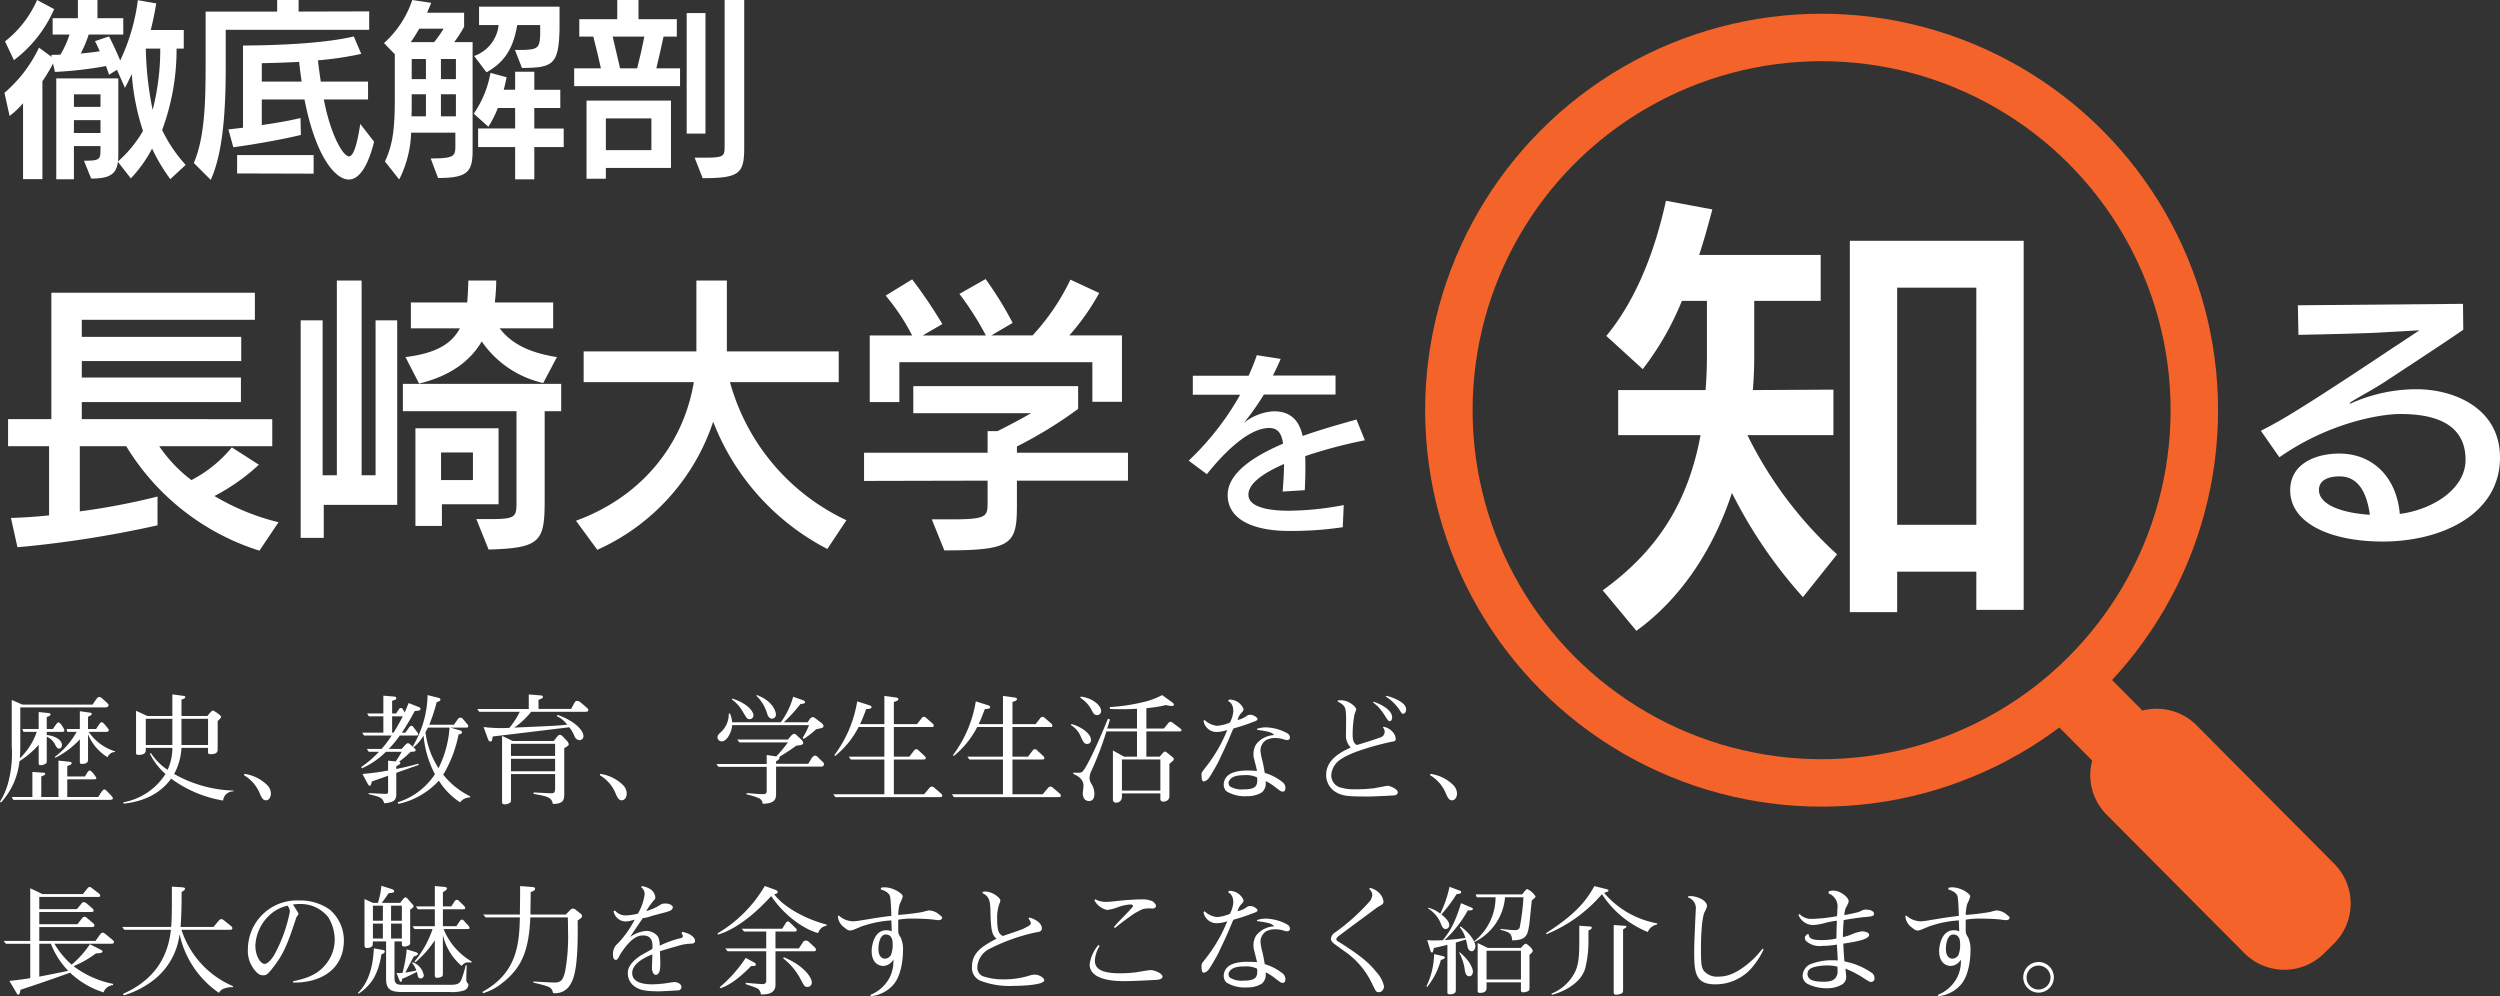 <svg xmlns="http://www.w3.org/2000/svg" width="421.551" height="167.979" viewBox="0 0 421.551 167.979"><rect x="0" y="0" width="421.551" height="167.979" fill="#333333" stroke="none"/><defs><style>.cls-1{fill:#fff;}.cls-2{fill:#f4642a;}.cls-3{fill:none;stroke:#f4642a;stroke-miterlimit:10;stroke-width:8px;}</style></defs><g id="レイヤー_2" data-name="レイヤー 2"><g id="長崎大学を知る_文字" data-name="長崎大学を知る：文字"><path class="cls-1" d="M28.717,30.206a30.722,30.722,0,0,1-3.072-5.152,22.152,22.152,0,0,1-3.583,5.024l-2.176-2.784c-.288,2.208-1.6,2.816-4.512,2.816L14.158,27.1c2.5,0,2.784-.16,2.784-1.7v-.768h-4.48v5.6H9.486V13.215H19.95V26.238a9.382,9.382,0,0,1-.064.992,20.36,20.36,0,0,0,4.223-5.152,39.527,39.527,0,0,1-1.888-9.6c-.384.832-.767,1.632-1.152,2.336l-1.343-3.04-1.344.832c-.129-.448-.32-.928-.512-1.472a62.413,62.413,0,0,1-8.608.992l-.32-1.408A27,27,0,0,1,7.15,13.7V30.206H3.887v-12.8A13.834,13.834,0,0,1,1.615,19.55l-.864-3.9A22.86,22.86,0,0,0,6.574,8.031L8.718,9.6l-.064-.352c.48,0,.992,0,1.536-.032a16.634,16.634,0,0,0,1.536-3.391H8.878V3.072h4.256V0h3.3V3.072h4.351V5.824H14.958a19.963,19.963,0,0,1-1.344,3.2c1.12-.1,2.24-.224,3.2-.384-.255-.608-.543-1.216-.8-1.7l2.368-.8c.544,1.023,1.344,2.752,1.888,4.063A33.676,33.676,0,0,0,23.245.032l3.1.544c-.256,1.536-.544,3.007-.928,4.48h5.568V8.191H29.773a38.965,38.965,0,0,1-2.432,13.727,24.117,24.117,0,0,0,3.968,5.888ZM.847,6.976A18.014,18.014,0,0,0,6.254,0l2.88,1.536a21.542,21.542,0,0,1-6.783,8.607Zm16.1,8.927h-4.48v2.112h4.48Zm0,4.351h-4.48V22.43h4.48ZM24.589,8.191a55.412,55.412,0,0,0,1.152,10.335,40.59,40.59,0,0,0,1.28-10.335Z"/><path class="cls-1" d="M38.062,5.023v6.208c0,6.944-.383,14.4-2.527,19.1l-2.848-2.847c1.792-4.288,1.984-9.791,1.984-16.639V1.952H46.734V0H50.35V1.952l11.9-.032v3.1ZM58.8,30.27c-2.24,0-5.568-3.808-7.456-13.5h-7.2v4.319c2.208-.319,4.512-.7,6.527-1.184l.064,2.848c-3.135.768-7.871,1.6-11.391,2.08l-.832-3.008,2.464-.288V7.679c5.632-.032,13.568-.32,18.687-1.535l1.248,2.943a56.393,56.393,0,0,1-7.3,1.088c.128,1.088.288,2.368.48,3.584h7.968v3.008H54.605c1.056,5.6,3.1,9.5,4.224,9.6.64,0,1.28-1.28,1.92-5.471L63.084,23.9c-1.119,4.448-2.655,6.368-4.255,6.368ZM39.982,29.246v-3.1h12.9v3.136ZM50.861,13.759c-.159-1.12-.319-2.3-.415-3.328-2.3.128-4.512.192-6.3.224v3.1Z"/><path class="cls-1" d="M72.622,26.718c3.808,0,4.16-.352,4.16-1.952v-2.4H69.327a18.765,18.765,0,0,1-2.016,7.9l-2.4-3.04c1.472-3.136,1.664-6.047,1.664-11.167V9.151L64.751,7.263A16.954,16.954,0,0,0,69.519,0l3.2.48-.7,1.664h6.24V4.512A20.609,20.609,0,0,1,76.59,7.1h3.1V25.342c0,3.616-.8,4.672-5.824,4.672ZM70.7,4.832c-.449.768-.929,1.567-1.44,2.272H73.2a17.94,17.94,0,0,0,1.6-2.272ZM71.822,15.9h-2.4v1.088c0,.927,0,1.792-.031,2.624h2.431Zm0-5.952h-2.4v3.392h2.4Zm5.056,0H74.35v3.392h2.528Zm0,5.952H74.35v3.712h2.528Zm9.983,14.335V24.8H80.622V21.663h6.239V18.207H83.95a18.338,18.338,0,0,1-1.6,3.168l-2.464-2.208a17.38,17.38,0,0,0,2.816-6.88l2.719.736q-.192,1.008-.48,2.112h1.92V12.1h3.232v3.04h4.384v3.072H90.093v3.456h4.96V24.8h-4.96v5.44ZM86.829,8.416h1.408c2.464-.065,2.784-.385,2.848-2.624V4.224H87.213C86.573,8,85.2,10.431,82.03,12.191L79.95,9.439a6.207,6.207,0,0,0,4.128-5.215h-3.3V1.12H94.349V4.992c-.16,5.791-1.024,6.463-6.336,6.463Z"/><path class="cls-1" d="M96.815,14.527V11.519h4.512c-.352-1.568-.832-3.647-1.28-5.344H97.679V3.232h6.4V0h3.584V3.232h6.463V6.175h-2.239c-.352,1.632-.832,3.776-1.216,5.344h4v3.008Zm5.344,13.791v1.824H98.9V16.958h14.239v11.36Zm7.679-8.352h-7.679V25.31h7.679Zm-2.4-8.447c.448-1.728.9-3.712,1.216-5.344h-5.343l1.247,5.344Zm8.352,11.007V2.208h3.167V22.526Zm1.343,4.064h1.728c3.1,0,3.328-.224,3.328-1.824V0h3.3V25.022c0,4.288-.9,5.024-7.007,5.024Z"/><path class="cls-1" d="M17.784,119.285H3.421v6.221c0,.381,0,1.441-.08,2.361a11.284,11.284,0,0,0,2.86-4.461H3.961l-.2-.48h2.76v-2.861l1.721.18c.12.02.28.06.28.22,0,.221-.36.341-.64.44v2.021h1.04c.72-1.06.74-1.1.96-1.1.34,0,.98,1.16.98,1.34,0,.24-.22.24-.46.24H7.882v.54c1,.06,2.56.66,2.56,1.68,0,.281-.14.6-.48.6-.3,0-.44-.241-.64-.6a2.688,2.688,0,0,0-1.44-1.4v4.041c0,.3,0,.42-.32.58a1.466,1.466,0,0,1-.7.18c-.34,0-.34-.16-.34-.42v-3.021a14.7,14.7,0,0,1-3.24,2.761A12.154,12.154,0,0,1,.16,135.329L0,135.168a11.727,11.727,0,0,0,1.44-3.42,19.264,19.264,0,0,0,.54-5.981v-7.742l1.781.78H15.623a13.368,13.368,0,0,1,.78-1.12.46.46,0,0,1,.341-.16c.159,0,.279.04.92.64.62.56.64.58.64.76C18.3,119.265,17.824,119.285,17.784,119.285Zm.66,15.584H2.24l-.26-.481H5.461v-4.221l1.781.121c.239.02.38.02.38.2,0,.16-.1.2-.661.441v3.46h2.9v-6.141l1.821.2c.159.02.4.04.4.22,0,.22-.261.32-.741.5v1.761h2.981c.48-.821.6-1,.82-1,.3,0,1.1,1.121,1.1,1.261,0,.22-.181.22-.581.22H11.342v2.98h5.221c.721-1.14.8-1.26,1.02-1.26.181,0,.221.02.841.68.54.54.6.66.6.82C19.024,134.809,18.844,134.869,18.444,134.869Zm-.3-7.182a8.219,8.219,0,0,1-3.3-3.861v4.161c0,.4,0,.82-1.08.82-.18,0-.3-.04-.3-.32v-3.82a14.608,14.608,0,0,1-4.141,3.12l-.06-.18a13.39,13.39,0,0,0,3.661-4.2H11.342l-.1-.48h2.221v-3l1.72.241c.2.02.28.1.28.219,0,.16-.06.18-.62.48v2.061H16.2c.7-1.08.759-1.14.94-1.14s.24.06.74.64c.4.5.46.54.46.7,0,.22-.2.28-.4.28H14.963a8.28,8.28,0,0,0,4.441,3.281v.12A1.324,1.324,0,0,0,18.144,127.687Z"/><path class="cls-1" d="M37.624,134.988a20.317,20.317,0,0,1-8.762-3.7c-1.08,1.52-3.381,3.74-8,4.221l-.1-.22a10.659,10.659,0,0,0,7.142-4.782,11.156,11.156,0,0,1-2.621-3.4l.16-.14a9.713,9.713,0,0,0,2.821,2.84,8.869,8.869,0,0,0,.8-3.7H24.581v.4c0,.78-.92.78-1.24.78-.4,0-.4-.18-.4-.34v-7.1l1.9.881h4.221v-3.642l1.8.241c.18.02.38.06.38.22,0,.2-.18.26-.64.42v2.761h4.361c.24-.281.74-.921.92-.921.2,0,1.4.82,1.4,1.06,0,.22-.44.6-.58.7v4.762c0,.3,0,.84-1.161.84-.46,0-.46-.14-.46-.4v-.661H30.6a10.272,10.272,0,0,1-1.24,4.4,21.57,21.57,0,0,0,10,2.8v.14A1.689,1.689,0,0,0,37.624,134.988Zm-8.562-13.782H24.581v4.42h4.481Zm6.021,0H30.6v4.42h4.481Z"/><path class="cls-1" d="M41.18,130.487a6.793,6.793,0,0,1,3.921,1.941,2.1,2.1,0,0,1,.58,1.38c0,.481-.24,1.14-.86,1.14-.3,0-.58-.139-.98-1.06a6.342,6.342,0,0,0-2.681-3.16Z"/><path class="cls-1" d="M70.6,119.825c-.1.02-.58.06-.68.08a39.5,39.5,0,0,1-2.16,3.641h.58l.58-.8c.22-.32.34-.36.46-.36.18,0,.24.1.42.34l.6.8a.7.7,0,0,1,.12.28c0,.2-.2.22-.36.22H67.421a22.122,22.122,0,0,1-1.86,2.261h2.161l.7-.761c.2-.2.3-.2.36-.2.14,0,.2.039.42.219l.72.641c.06.06.16.16.16.26a.262.262,0,0,1-.22.28c-.1.02-.52.04-.62.04a16.61,16.61,0,0,1-1.96,1.68.2.2,0,0,1,.219.2c0,.18-.08.22-.68.56v.46c2.081-.42,3.1-.72,3.741-.9v.24c-.26.08-3.621,1.261-3.741,1.321v3.58c0,1-.38,1.4-2.02,1.541-.36-.981-.64-1.061-2.64-1.541v-.18c.3.02,1.64.08,1.92.1.26,0,.74.04.9.04.46,0,.46-.14.46-.46v-2.6c-.32.12-1.8.64-2.1.74-.381.14-.441.16-.64.22-.16.64-.18.72-.361.72-.14,0-.219-.12-.279-.22l-.941-1.761a41.9,41.9,0,0,0,4.321-.58v-1.66l1.28.12a12.342,12.342,0,0,0,1-1.62H65.081a13.615,13.615,0,0,1-4.041,2.78l-.14-.2a18.259,18.259,0,0,0,3-2.58H62.18l-.32-.48h2.481a17.468,17.468,0,0,0,1.7-2.261H61.38l-.3-.48h3.561v-2.76H62.2l-.3-.481h2.741v-3l1.921.16a.279.279,0,0,1,.259.26c0,.24-.2.3-.7.44v2.14h.66l.461-.68c.139-.2.239-.24.38-.24a.436.436,0,0,1,.339.24l.281.521c.32-.741.48-1.161.66-1.6l1.7.68c.14.06.3.14.3.3C70.9,119.765,70.662,119.805,70.6,119.825Zm-4.481.961v2.76h.24c.781-1.26,1.221-2.1,1.56-2.76Zm13.143,13.682a2.078,2.078,0,0,0-1.681.821A11.868,11.868,0,0,1,74,131.628a12.974,12.974,0,0,1-6.8,3.921l-.16-.26a11.679,11.679,0,0,0,6.3-4.742,17.128,17.128,0,0,1-1.921-6.521,6.908,6.908,0,0,1-1.64,1.94l-.16-.139a17.413,17.413,0,0,0,2.481-8.622l1.9.48c.16.04.26.12.26.28,0,.18-.18.28-.64.46a27.2,27.2,0,0,1-1.24,3.781h4.16l.6-.86a.648.648,0,0,1,.5-.341c.2,0,.3.1.46.281l.66.78a.642.642,0,0,1,.2.34c0,.26-.2.28-.32.28h-2.7l1.7.5a.327.327,0,0,1,.26.32c0,.18-.16.24-.58.36a21.1,21.1,0,0,1-2.581,6.761,13.186,13.186,0,0,0,4.541,3.642Zm-7.1-11.782c-.121.24-.221.42-.42.8a14.46,14.46,0,0,0,2.2,6.041,17.962,17.962,0,0,0,1.86-6.841Z"/><path class="cls-1" d="M98.584,120.025H89.562a13.325,13.325,0,0,1-2.841,2.661c6.6-.28,7.382-.32,8.922-.5a4.692,4.692,0,0,0-1.78-1.44l.16-.2c3.06,1.08,4.361,2.7,4.361,3.581a.674.674,0,0,1-.68.68.96.96,0,0,1-.821-.64,6.532,6.532,0,0,0-.88-1.54c-2.04.26-11.082,1.34-12.922,1.56-.121.76-.141.84-.4.84-.2,0-.3-.14-.421-.46l-.72-1.98a23.428,23.428,0,0,0,4.361.14,13.633,13.633,0,0,0,1.741-2.7H80.82l-.36-.48h8.7V117.1l1.8.141c.34.02.58.04.58.28,0,.18-.12.22-.34.32-.06.04-.36.14-.4.18v1.52h5.5l.541-1c.179-.32.32-.36.48-.36a1.068,1.068,0,0,1,.56.24l.96.82c.18.14.36.28.36.48C99.2,120.025,98.9,120.025,98.584,120.025Zm-2.921,5.8c-.08.06-.44.279-.52.34v7.7c0,1.08-.18,1.681-1.92,1.7-.22-1.161-.94-1.28-3.241-1.7v-.24c.16,0,2.6.14,2.981.14.54,0,.64-.24.64-.96v-2.281H86.161v4.342c0,.159,0,.38-.16.48a1.451,1.451,0,0,1-.86.279c-.48,0-.48-.159-.48-.48V124.086l1.8.86h6.9l.6-.74a.636.636,0,0,1,.44-.3.811.811,0,0,1,.48.26l.72.76a1.216,1.216,0,0,1,.3.54C95.9,125.646,95.823,125.727,95.663,125.827Zm-2.06-.4H86.161v2.041H93.6Zm0,2.521H86.161v2.1H93.6Z"/><path class="cls-1" d="M101.18,130.487a6.793,6.793,0,0,1,3.921,1.941,2.1,2.1,0,0,1,.58,1.38c0,.481-.24,1.14-.86,1.14-.3,0-.58-.139-.98-1.06a6.342,6.342,0,0,0-2.681-3.16Z"/><path class="cls-1" d="M138.424,129.267h-7.562v4.541c0,.82-.1,1.7-2.26,1.721a1.084,1.084,0,0,0-.641-.941,11.953,11.953,0,0,0-2.08-.64l.02-.22c1.46.12,2.261.18,2.521.18.86,0,.86-.1.86-.82v-3.781H121.14l-.34-.48h8.482v-1.52l1.62.24a27.437,27.437,0,0,0,1.961-2.36h-8.182l-.38-.481h8.562l.42-.52c.06-.06.36-.44.62-.44a.446.446,0,0,1,.34.14l.88.82a1,1,0,0,1,.32.541c0,.4-.54.42-1.16.48-1.26.919-2.381,1.6-2.9,1.92a.183.183,0,0,1,.06.14c0,.24-.359.46-.58.58v.42H136.3l.541-.92c.1-.16.38-.46.6-.46a.534.534,0,0,1,.32.12l.94.92a.57.57,0,0,1,.24.38C138.944,129.107,138.784,129.267,138.424,129.267Zm-.8-6.3a16.843,16.843,0,0,1-2.1,1.64l-.18-.2a11.657,11.657,0,0,0,1.08-2.14H123.46c-.059,1.08-.839,2.74-1.76,2.74a.707.707,0,0,1-.72-.66c0-.34.08-.42.84-1.16a4.093,4.093,0,0,0,1.06-2.861h.221a4.978,4.978,0,0,1,.359,1.461h8.2a12.73,12.73,0,0,0,2.08-4.3l1.54.54c.44.16.46.26.46.36,0,.24-.26.28-.76.32a28.953,28.953,0,0,1-2.8,3.081h4l.359-.52a.86.86,0,0,1,.52-.361.824.824,0,0,1,.381.18l1.02.781c.16.12.4.32.4.58S138.6,122.766,137.624,122.966Zm-11.2-1.7c-.42,0-.46-.06-1.22-1.341a6.7,6.7,0,0,0-1.8-2l.059-.14c2.7.88,3.582,2.2,3.582,2.861A.624.624,0,0,1,126.421,121.266Zm3.8-.08c-.62,0-.82-.661-.94-1.081a6.734,6.734,0,0,0-1.761-2.8l.121-.1c3,1.14,3.2,3.12,3.2,3.3A.709.709,0,0,1,130.222,121.186Z"/><path class="cls-1" d="M158.384,134.408H140.86l-.36-.48h8.622v-5.861H143.46l-.339-.48h6v-5h-4.341a15.328,15.328,0,0,1-3.941,4.881l-.16-.12a20.588,20.588,0,0,0,3.861-9.082l2.021.64c.1.04.4.12.4.32,0,.28-.4.32-.9.34-.38,1.02-.66,1.741-1.04,2.541h4.1v-4.761l1.9.26c.24.04.46.08.46.26,0,.26-.28.34-.76.5v3.741h3.9l.76-.981a.553.553,0,0,1,.42-.26.571.571,0,0,1,.361.18l1.08.941a.607.607,0,0,1,.22.38c0,.22-.18.22-.381.22h-6.361v5h2.621l.72-.941c.16-.219.26-.319.46-.319a.507.507,0,0,1,.36.2l1,.92c.2.2.221.3.221.38,0,.22-.161.24-.561.24h-4.821v5.861h5.1l.861-1.02a.654.654,0,0,1,.46-.28.683.683,0,0,1,.4.2l1.161,1a.505.505,0,0,1,.18.32C158.884,134.408,158.724,134.408,158.384,134.408Z"/><path class="cls-1" d="M178.384,134.408H160.86l-.36-.48h8.622v-5.861H163.46l-.339-.48h6v-5h-4.341a15.328,15.328,0,0,1-3.941,4.881l-.16-.12a20.588,20.588,0,0,0,3.861-9.082l2.021.64c.1.04.4.12.4.32,0,.28-.4.32-.9.34-.38,1.02-.66,1.741-1.04,2.541h4.1v-4.761l1.9.26c.24.04.46.08.46.26,0,.26-.28.34-.76.5v3.741h3.9l.76-.981a.553.553,0,0,1,.42-.26.571.571,0,0,1,.361.18l1.08.941a.607.607,0,0,1,.22.38c0,.22-.18.22-.381.22h-6.361v5h2.621l.72-.941c.16-.219.26-.319.46-.319a.507.507,0,0,1,.36.2l1,.92c.2.2.221.3.221.38,0,.22-.161.24-.561.24h-4.821v5.861h5.1l.861-1.02a.654.654,0,0,1,.46-.28.683.683,0,0,1,.4.2l1.161,1a.505.505,0,0,1,.18.32C178.884,134.408,178.724,134.408,178.384,134.408Z"/><path class="cls-1" d="M183.3,125.446c-.5,0-.7-.44-1.061-1.24a4.02,4.02,0,0,0-1.66-1.94l.06-.18c1.58.4,3.321,1.58,3.321,2.68A.624.624,0,0,1,183.3,125.446Zm15.463-2.12H193.3v4.261h2.24l.581-.66c.04-.04.179-.2.3-.2.16,0,.4.22.46.26l.861.7a.505.505,0,0,1,.18.32c0,.18-.06.22-.74.8v5.221c0,.44,0,.66-.34.94a1.217,1.217,0,0,1-.68.2.444.444,0,0,1-.5-.52v-.86h-6.481v.56a.957.957,0,0,1-.98,1,.5.5,0,0,1-.54-.58v-8.222l1.88,1.04h2.181v-4.261h-5.161A52.37,52.37,0,0,1,184,130.047a2.8,2.8,0,0,0-.28,1.12,2.087,2.087,0,0,0,.22.861,3.29,3.29,0,0,1,.6,1.76c0,.92-.34,1.28-.92,1.28-.48,0-1.04-.319-1.04-1.28,0-.2.12-1.1.12-1.28,0-1.26-1.2-1.78-1.721-2.021v-.2c1.22.04,1.34.04,1.621-.261.879-.98,3.12-6.081,4.22-8.841l.341.14c-.06.239-.4,1.3-.461,1.52h5.022v-3.341c-.9.06-1.621.08-2.481.08-.94,0-1.56-.02-2.06-.04l-.06-.32a31.442,31.442,0,0,0,5.761-.86,12.8,12.8,0,0,0,3.08-1.16l1.6,1.16c.281.2.381.3.381.46,0,.18-.2.22-.34.22a4.967,4.967,0,0,1-1-.16,19.451,19.451,0,0,1-3.3.52v3.441h2.96l.7-.88c.1-.1.221-.26.4-.26a.733.733,0,0,1,.42.2l1.2.9c.04.02.24.18.24.34C199.224,123.326,199,123.326,198.764,123.326Zm-13.783-2.741c-.36,0-.56-.18-.86-.76a5.3,5.3,0,0,0-1.96-2.16l.059-.2c2,.2,3.461,1.5,3.461,2.46A.684.684,0,0,1,184.981,120.585Zm10.682,7.482h-6.481v5.241h6.481Z"/><path class="cls-1" d="M211.482,121.666a32.2,32.2,0,0,1-3.481,1.16c-.239.42-.279.62-.98,2.24-.68,1.541-.8,1.721-1.62,3.481-.06.14-1.18,2.141-1.56,2.641a1.362,1.362,0,0,1-.861.58c-.379,0-.379-.7-.379-1.181,0-.319.04-.359.66-1.16a25.173,25.173,0,0,0,3.68-6.341,5.616,5.616,0,0,1-1.78.34,2.23,2.23,0,0,1-2.221-1.881l.181-.139a3.574,3.574,0,0,0,2.1.98,6.963,6.963,0,0,0,2.16-.54,4.84,4.84,0,0,0,.58-1.881c0-1.22-.52-1.56-.879-1.76l.16-.24a2.577,2.577,0,0,1,2.44,1.56.726.726,0,0,1-.24.56,2.7,2.7,0,0,0-.76,1.321,4.046,4.046,0,0,0,1.44-.62,1.032,1.032,0,0,1,.72-.261c.52,0,1.2.46,1.2.721C212.042,121.386,212,121.466,211.482,121.666Zm5.521,3.12a1.68,1.68,0,0,1-.38-.06,4.727,4.727,0,0,0-1.52-.28,3.333,3.333,0,0,0-1.64.36,2.135,2.135,0,0,0-.921,1.8,10.371,10.371,0,0,0,.341,1.74c.1.44.239,1.1.38,1.981a8.635,8.635,0,0,1,2.9,1.48,1.238,1.238,0,0,1,.58,1.08c0,.38-.16.6-.46.6-.24,0-.46-.16-1.1-.64a9.711,9.711,0,0,0-1.58-1.06,1.176,1.176,0,0,1-.2-.04,2.011,2.011,0,0,1-.62,1.86,4.488,4.488,0,0,1-2.48.641,5.977,5.977,0,0,1-3.5-.821,1.586,1.586,0,0,1-.46-1.14,2.075,2.075,0,0,1,.64-1.46c.42-.42,1.4-.9,3.341-.9.7,0,1.2.04,1.64.06-.02-.1-.38-1.58-.52-2.12a2.232,2.232,0,0,1-.08-.66,3.153,3.153,0,0,1,.44-1.7,4.118,4.118,0,0,1,3.061-1.56c-.4-.42-.68-.58-2.9-.88v-.18a4.777,4.777,0,0,1,1.461-.24,7.946,7.946,0,0,1,3.681,1.02.846.846,0,0,1,.4.7C217.5,124.606,217.384,124.786,217,124.786Zm-5.041,6.3a4.209,4.209,0,0,0-2.08-.379c-1.6,0-2.22.34-2.561.86a.653.653,0,0,0-.159.46.825.825,0,0,0,.219.56,3.631,3.631,0,0,0,2.241.52c1.94,0,2.38-.46,2.38-1.58A1.805,1.805,0,0,0,211.962,131.087Z"/><path class="cls-1" d="M235.283,134.088c-.3.08-4.18.22-4.361.22-3.7,0-4.5-.079-5.641-.72a3.313,3.313,0,0,1-1.661-2.941c0-2.56,2.5-3.86,4.142-4.6a2.894,2.894,0,0,1-.8-2.3c0-.38.02-2.1.02-2.44-.02-1.941-.04-2.3-1.46-3.041l.1-.16a3.121,3.121,0,0,1,2.061.44c.5.3,1,.78,1,1.08a7.328,7.328,0,0,1-.3.86,19.232,19.232,0,0,0-.3,3.3c0,1.16.2,1.5.681,1.84.559-.14,3.64-1.12,3.94-1.26a1.016,1.016,0,0,0,.78-1,.985.985,0,0,0-.3-.7l.12-.12a2.767,2.767,0,0,1,1.7,1.08,1.914,1.914,0,0,1,.34.96c0,.42-.281.42-.74.5-.22.04-7.142,1.521-9.022,3.341a3.322,3.322,0,0,0-1.1,2.3,2.141,2.141,0,0,0,1.3,1.98,7.576,7.576,0,0,0,2.681.38,24.216,24.216,0,0,0,3.42-.2c.14-.04,2.1-.4,2.121-.4.26,0,1.7.52,1.7,1.12C235.7,133.868,235.423,134.048,235.283,134.088Zm-.961-12.483c-.179,0-.26-.08-.679-.72a9.416,9.416,0,0,0-1.361-1.82c-.6-.5-.66-.54-.78-.66l.12-.08c1.381.46,3.121,1.44,3.121,2.62C234.743,121.045,234.723,121.605,234.322,121.605Zm2.282-1.26c-.221,0-.241-.06-.441-.36a7.743,7.743,0,0,0-2.5-2.54l.079-.12c.881.18,3.362,1.06,3.362,2.26C237.1,119.665,237.083,120.345,236.6,120.345Z"/><path class="cls-1" d="M241.18,130.487a6.8,6.8,0,0,1,3.921,1.941,2.1,2.1,0,0,1,.58,1.38c0,.481-.241,1.14-.861,1.14-.3,0-.58-.139-.979-1.06a6.346,6.346,0,0,0-2.681-3.16Z"/><path class="cls-1" d="M18.744,159.137H9.182a14.107,14.107,0,0,0,2.9,3.521,16.293,16.293,0,0,0,3.08-3.441l1.7.86c.42.22.42.24.42.36,0,.3-.761.32-1.1.32a17.172,17.172,0,0,1-3.781,2.16,16.2,16.2,0,0,0,6.661,2.981v.22a1.8,1.8,0,0,0-1.6,1.22,14.59,14.59,0,0,1-5.642-3.32c-3.96,1.4-4.74,1.68-8.362,2.88-.139.661-.179.821-.379.821-.141,0-.161-.04-.34-.361L1.58,165.4c.78-.08,1.88-.2,3.521-.46v-5.8H1l-.38-.48H5.1v-8.882l2.041.98h6.841l.76-.96s.2-.24.36-.24a.676.676,0,0,1,.38.18l1.261.98a.41.41,0,0,1,.159.3c0,.18-.139.22-.32.22H6.622v2.06h6.341l.78-.94a.49.49,0,0,1,.4-.24,1,1,0,0,1,.44.2l1,.86a.5.5,0,0,1,.2.361c0,.219-.22.239-.48.239H6.622v2.061h6.44l.781-1.02a.569.569,0,0,1,.42-.24.6.6,0,0,1,.34.16l1.16.98a.432.432,0,0,1,.16.32c0,.18-.12.28-.42.28H6.622v2.341H16.1l.819-1.14a.535.535,0,0,1,.421-.261.568.568,0,0,1,.34.161l1.3,1.06a.529.529,0,0,1,.24.38C19.224,159.117,18.884,159.137,18.744,159.137Zm-10.162,0H6.622v5.541c.92-.16,3.72-.74,4.88-.98A13.673,13.673,0,0,1,8.582,159.137Z"/><path class="cls-1" d="M37.884,166.658a1.517,1.517,0,0,0-.961.76,16.087,16.087,0,0,1-6.641-9.9,11.576,11.576,0,0,1-4.081,7.5,15.327,15.327,0,0,1-5.321,2.82l-.14-.259c6.721-2.941,7.762-8.1,8.082-10.8H20.96l-.36-.48h8.262c.12-1.32.12-3.36.12-5.041V149.5l1.78.12c.18.02.44.06.44.24,0,.2-.3.38-.58.54v.86c0,2.941-.16,4.861-.18,5.041H36l.92-1.1a.55.55,0,0,1,.421-.22c.08,0,.18.02.46.24l1.22.98a.448.448,0,0,1,.16.3c0,.22-.18.28-.34.28H30.6a15.5,15.5,0,0,0,8.682,9.5v.18A3.959,3.959,0,0,0,37.884,166.658Z"/><path class="cls-1" d="M49.422,165.678v-.22c2.48-.52,4.361-1.2,5.821-3.261a6.6,6.6,0,0,0,1.2-3.76,7.382,7.382,0,0,0-1.08-3.761,5.938,5.938,0,0,0-4.881-2.24,7.967,7.967,0,0,0-1.08.079c.28.441.74,1.181.82,1.32a.477.477,0,0,1,.1.261c0,.12-.04.14-.28.48a.776.776,0,0,0-.12.28c-1.46,4.361-2.06,6.121-4.361,8.882-.52.64-.8.72-1.18.72a1.486,1.486,0,0,1-.98-.38,5.1,5.1,0,0,1-1.6-4.041,8.263,8.263,0,0,1,8.622-8.2,8.6,8.6,0,0,1,5.121,1.5,6.807,6.807,0,0,1,2.441,5.222C57.984,163.638,53.8,165.778,49.422,165.678Zm-.92-12.963a6.515,6.515,0,0,0-3.241,1.781,7.459,7.459,0,0,0-2.2,4.941c0,1.86.94,3.1,1.54,3.1.58,0,1.26-.9,1.6-1.441a25.147,25.147,0,0,0,2.681-7.4A1.91,1.91,0,0,0,48.5,152.715Z"/><path class="cls-1" d="M64.181,160.117c.62.1.7.14.7.34,0,.22-.3.36-.58.5a11.591,11.591,0,0,1-1.24,3.921,8.264,8.264,0,0,1-2.6,2.681l-.1-.141c1.96-1.92,2.54-4.74,2.681-7.5Zm14.063,6.9a6.661,6.661,0,0,1-2.381.259H67.842c-1.941,0-2.741-.42-2.741-2.26v-6.281H62.88c0,.139-.04.46-.04.6,0,.28-.48.52-.92.52-.46,0-.46-.24-.46-.54V151.6l1.42.64h.841a11.978,11.978,0,0,0,.58-2.881l1.34.421c.5.16.82.24.82.48,0,.3-.4.32-.92.34-.46.68-.7,1.02-1.16,1.64h3.1l.46-.6c.121-.14.281-.32.421-.32a.412.412,0,0,1,.34.2l.76.86c.24.28.28.32.28.44,0,.241-.54.52-.58.54v5.422c0,.4,0,.52-.3.66a1.6,1.6,0,0,1-.66.16c-.4,0-.44-.18-.44-.46v-.4H66.521v6.141c0,1.18.6,1.18,1.641,1.18h7.561c1.3,0,1.781-.12,2.1-.94a17.422,17.422,0,0,0,.7-2.361l.18.02c-.02.361-.08,1.941-.08,2.261,0,.36,0,.46.18.68.16.18.18.2.18.34A1.129,1.129,0,0,1,78.244,167.019Zm-13.683-14.3H62.88v2.541h1.681Zm0,3.021H62.88v2.52h1.681Zm3.2-3.021H65.941v2.541h1.821Zm0,3.021H65.941v2.52h1.821Zm3.14,9.242c-.38,0-.44-.34-.5-.68a3.824,3.824,0,0,0-.12-.42c-.8.42-1.28.66-2.52,1.2.04.24.06.46-.16.46-.141,0-.181-.06-.34-.46l-.4-1.02a8.312,8.312,0,0,0,1,0,22.306,22.306,0,0,0,.72-3.981l1.3.4c.16.04.6.16.6.38,0,.2-.5.36-.72.44-.48.9-1,1.921-1.42,2.7.62-.1,1.26-.2,1.86-.36a3.591,3.591,0,0,0-.72-1.261l.12-.12a2.884,2.884,0,0,1,1.86,2.2A.515.515,0,0,1,70.9,164.978Zm8.6-2.681c-.98-.06-1.08-.02-1.68.56a9.688,9.688,0,0,1-3.141-5.2v6.382c0,.28,0,.44-.1.56-.14.2-.72.28-.88.28-.38,0-.38-.26-.38-.44v-5.9a16.928,16.928,0,0,1-3.281,3.72l-.14-.14a16.939,16.939,0,0,0,3.041-5.461H69.882l-.32-.48h3.761v-2.861H70.442l-.3-.48h3.181V149.4l1.48.14c.28.02.56.06.56.28s-.42.48-.68.62v2.4H76.1l.54-.84a.558.558,0,0,1,.4-.28.518.518,0,0,1,.341.18l.82.8a.775.775,0,0,1,.24.4c0,.22-.04.22-.82.22H74.683v2.861h2.26l.64-.94a.445.445,0,0,1,.3-.18c.1,0,.18.04.34.2l.74.8a.893.893,0,0,1,.22.42c0,.18-.1.18-1.04.18H74.8a11.154,11.154,0,0,0,4.721,5.461Z"/><path class="cls-1" d="M97.884,154.876c-.08.06-.42.3-.48.34.12,7.962-.6,9.8-1.3,10.9a2.925,2.925,0,0,1-2.841,1.34c-.26-1.02-.42-1.06-3.341-1.78v-.18c.62.04,3.181.18,3.561.18,1.16,0,1.5-.48,1.84-2.04a32.48,32.48,0,0,0,.46-6.582c0-1.46-.02-1.84-.04-2.36H89.422c-.24,5.561-1.421,8.5-4.761,11.082a9.231,9.231,0,0,1-3.221,1.7l-.1-.221c5.722-3.14,6.222-7.8,6.322-12.562H81.88l-.4-.48h6.182c.02-1.561.04-3.121.04-4.681v-.12l1.88.14c.52.04.64.1.64.32,0,.2-.18.38-.74.54,0,1.24-.04,2.88-.04,3.8H95.4l.66-.68c.22-.241.34-.321.581-.321.08,0,.2,0,.52.261l.7.56a.6.6,0,0,1,.28.46C98.144,154.656,98,154.776,97.884,154.876Z"/><path class="cls-1" d="M116.644,159.117a8.362,8.362,0,0,0-2.521.44c-.92.26-2.061.58-2.841.84,0,.3.06,1.68.06,1.96,0,.741,0,2.021-.8,2.021-.2,0-.36-.22-.42-.34a2.061,2.061,0,0,1-.18-1.1c0-.32.06-1.721.06-2.021-.92.38-3.4,1.44-3.4,3.161,0,1.86,2.58,1.9,3.46,1.9a20.353,20.353,0,0,0,3.1-.32c.06,0,.36-.06.6-.06.34,0,1.14.24,1.14.84a.58.58,0,0,1-.4.541c-.22.04-2.961.18-3.4.18-2.641,0-3.361-.361-3.9-.7a2.706,2.706,0,0,1-1.341-2.32c0-.58.1-1.58,2.021-2.921.32-.22,1.82-1.02,2.12-1.22.08-.94.02-2.261-1.54-2.261-.72,0-1.84.181-3.6,2.761a6.136,6.136,0,0,0-.5.84c-.24.48-.38.52-.52.52-.46,0-.48-.66-.48-.94a2.271,2.271,0,0,1,.86-1.88,17.337,17.337,0,0,0,2.8-3.961c-.14.04-.78.2-.92.24a7.393,7.393,0,0,1-.74.06,2.111,2.111,0,0,1-1.9-1.74l.241-.1a2.3,2.3,0,0,0,1.84.82,9.434,9.434,0,0,0,2.021-.3,8.459,8.459,0,0,0,1.14-3.341,1.448,1.448,0,0,0-.6-1.12l.1-.18a3.568,3.568,0,0,1,1.58.6,1.874,1.874,0,0,1,.72,1.3.626.626,0,0,1-.24.48,13.5,13.5,0,0,0-1.3,1.841,9.713,9.713,0,0,0,2.22-.961,1.473,1.473,0,0,1,1.081-.32c.58,0,1.18.3,1.18.6,0,.52-.48.66-1.32.9-.38.1-2.061.541-2.381.641a5.315,5.315,0,0,1-1.36.32c-.6.9-1.581,2.3-2.141,3.2a5.207,5.207,0,0,1,2.681-1.041,2.436,2.436,0,0,1,2.04.981,3.218,3.218,0,0,1,.26,1.52,16.391,16.391,0,0,1,3.461-1.261c.24-.059.46-.139.46-.38,0-.1-.02-.14-.22-.48l.1-.22c.98.14,2.181.781,2.181,1.521C117.2,159.077,116.7,159.117,116.644,159.117Z"/><path class="cls-1" d="M137.964,157.336c-2.2-.56-5.641-2.82-7.922-6.241-1.98,2.18-5.4,5.441-8.982,6.5l-.08-.2a22.444,22.444,0,0,0,7.982-8l1.8.66c.06.02.38.16.38.34,0,.34-.5.38-.6.38,1.26,1.82,4.781,4.081,8.842,5.121v.2A1.7,1.7,0,0,0,137.964,157.336ZM126.641,162.9c-1.26,1.321-3.3,3.161-5.181,3.741l-.1-.18a22.943,22.943,0,0,0,4.381-4.941l1.441.78c.219.12.259.221.259.341C127.441,162.877,127.361,162.877,126.641,162.9Zm10.643-2.5h-6.522v5.661c0,1.641-1.7,1.621-2.46,1.621a1.484,1.484,0,0,0-.381-.861c-.2-.2-.4-.26-2.18-.88v-.22c.44.04,2.521.22,2.781.22.28,0,.68-.02.68-.62V160.4h-6.521l-.381-.48h6.9v-2.841h-3.741l-.38-.48H131.9l.64-1.02a.385.385,0,0,1,.321-.2.544.544,0,0,1,.32.16l1.04,1.02a.349.349,0,0,1,.12.24c0,.28-.18.28-.32.28h-3.261v2.841H134.7l.76-1.14a.579.579,0,0,1,.44-.18.741.741,0,0,1,.4.14l1.141,1.06a.491.491,0,0,1,.139.34C137.583,160.3,137.5,160.4,137.284,160.4Zm-1.08,6.021c-.521,0-.6-.14-1.221-1.34a10.908,10.908,0,0,0-2.941-3.5l.141-.16c3.18,1.3,4.7,3.3,4.7,4.241A.708.708,0,0,1,136.2,166.418Z"/><path class="cls-1" d="M158.224,155.156c-.16,0-.88-.1-1.02-.12-1.1-.1-2.3-.14-3.1-.14a13.62,13.62,0,0,0-2.641.18c0,.28-.02,2.08.02,2.22a2.766,2.766,0,0,0,.38.761,4.819,4.819,0,0,1,.4,2.24c0,1.78-.4,4.241-1.521,5.621a5.8,5.8,0,0,1-3.941,2.061v-.24a6.315,6.315,0,0,0,3.221-2.921,6.1,6.1,0,0,0,.62-3.021,2.052,2.052,0,0,1-1.68,1.08c-1,0-1.981-.72-1.981-2.5,0-.62.261-3.521,2.5-3.521a2.364,2.364,0,0,1,.88.18c0-.3-.06-1.58-.06-1.84a18.676,18.676,0,0,0-5.081,1.04c-1.36.58-1.54.66-1.86.66-.361,0-.541-.14-.981-.5a2.513,2.513,0,0,1-1.1-1.96l.18-.04a3.787,3.787,0,0,0,2.361.96,11.24,11.24,0,0,0,1.12-.12c3.181-.52,3.521-.58,5.361-.8,0-.26-.08-2.581-.2-3.2-.14-.7-.9-1.04-1.6-1.28l.08-.28a5.922,5.922,0,0,1,.62-.06,4.543,4.543,0,0,1,2.82,1.16.572.572,0,0,1,.2.44,8.7,8.7,0,0,1-.52,1.241,7.972,7.972,0,0,0-.241,1.82,40.489,40.489,0,0,0,4.121-.5,10.078,10.078,0,0,1,1.041-.259,2.794,2.794,0,0,1,1.82.76c.16.12.42.28.42.48C158.864,154.816,158.824,155.156,158.224,155.156Zm-8.882,2.421c-.86,0-1.22,1.3-1.22,2.46,0,1.3.68,1.62,1.1,1.62a1.241,1.241,0,0,0,1.02-.64,4.734,4.734,0,0,0,.28-1.84C150.522,158.256,150.222,157.577,149.342,157.577Z"/><path class="cls-1" d="M170.962,166.238a13.785,13.785,0,0,1-5.521-.82,2.348,2.348,0,0,1-1.54-2.46c0-2.441,1.94-3.5,4.141-4.682-.7-.58-.94-1.18-1.021-4.12-.04-2.041-.06-2.921-1.34-3.561v-.18a1.267,1.267,0,0,1,.42-.08c1.3,0,2.581,1.08,2.581,1.5a1.476,1.476,0,0,1-.14.48,6.791,6.791,0,0,0-.4,2.6c0,2.28.36,2.541.94,2.92,2.3-.78,3.281-1.12,3.5-1.24.98-.5,1.24-.64,1.24-.98a2.734,2.734,0,0,0-.4-.76l.16-.14c1.06.28,2.1.98,2.1,1.82,0,.56-.54.62-1,.68A31.817,31.817,0,0,0,166.841,160a3.685,3.685,0,0,0-2.04,3.041,1.583,1.583,0,0,0,.9,1.56,10.512,10.512,0,0,0,3.461.54,14.572,14.572,0,0,0,4.561-.68,3.174,3.174,0,0,1,.74-.12c.84,0,1.62.6,1.62.94C176.083,166.138,171.842,166.238,170.962,166.238Z"/><path class="cls-1" d="M195.1,165.218c-.38.02-3.6.22-5.681.22-2.581,0-5.681-.54-5.681-2.82a6.291,6.291,0,0,1,1.48-3.281l.2.18a5.053,5.053,0,0,0-.8,2.461c0,1.4,1.14,2.14,4.261,2.14a23.231,23.231,0,0,0,2.64-.16c.4-.06,2.141-.38,2.5-.38.66,0,2,.56,2,1.1C196.023,165.118,195.343,165.178,195.1,165.218Zm-.76-12.023a5.489,5.489,0,0,0-1.58.08,10.053,10.053,0,0,0-2.281,1.321c-.96.66-1.82,1.36-2.481,1.88l-.179-.14a16.141,16.141,0,0,1,1.32-1.44c1.3-1.34,1.42-1.521,1.8-1.9a.545.545,0,0,0,.1-.241c0-.2-.24-.24-.44-.24a7.411,7.411,0,0,0-2.36.561,7.814,7.814,0,0,1-1.541.36,3.132,3.132,0,0,1-2.16-1.641l.14-.16a3.762,3.762,0,0,0,1.82.44c.5,0,.94-.06,1.941-.16,1.86-.2,3.36-.26,3.961-.26a4.262,4.262,0,0,1,1.94.32c.18.12.58.481.58.76S194.663,153.2,194.343,153.2Z"/><path class="cls-1" d="M211.482,153.916a32.2,32.2,0,0,1-3.481,1.16c-.239.42-.279.62-.98,2.24-.68,1.541-.8,1.721-1.62,3.481-.06.14-1.18,2.141-1.56,2.641a1.362,1.362,0,0,1-.861.58c-.379,0-.379-.7-.379-1.181,0-.319.04-.359.66-1.16a25.173,25.173,0,0,0,3.68-6.341,5.616,5.616,0,0,1-1.78.34,2.23,2.23,0,0,1-2.221-1.881l.181-.139a3.574,3.574,0,0,0,2.1.98,6.963,6.963,0,0,0,2.16-.54,4.84,4.84,0,0,0,.58-1.881c0-1.22-.52-1.56-.879-1.76l.16-.24a2.577,2.577,0,0,1,2.44,1.56.726.726,0,0,1-.24.56,2.7,2.7,0,0,0-.76,1.321,4.046,4.046,0,0,0,1.44-.62,1.032,1.032,0,0,1,.72-.261c.52,0,1.2.46,1.2.721C212.042,153.636,212,153.716,211.482,153.916Zm5.521,3.12a1.68,1.68,0,0,1-.38-.06,4.727,4.727,0,0,0-1.52-.28,3.333,3.333,0,0,0-1.64.36,2.135,2.135,0,0,0-.921,1.8,10.371,10.371,0,0,0,.341,1.74c.1.44.239,1.1.38,1.981a8.635,8.635,0,0,1,2.9,1.48,1.238,1.238,0,0,1,.58,1.08c0,.38-.16.6-.46.6-.24,0-.46-.16-1.1-.64a9.711,9.711,0,0,0-1.58-1.06,1.176,1.176,0,0,1-.2-.04,2.011,2.011,0,0,1-.62,1.86,4.488,4.488,0,0,1-2.48.641,5.977,5.977,0,0,1-3.5-.821,1.586,1.586,0,0,1-.46-1.14,2.075,2.075,0,0,1,.64-1.46c.42-.42,1.4-.9,3.341-.9.7,0,1.2.04,1.64.06-.02-.1-.38-1.58-.52-2.12a2.232,2.232,0,0,1-.08-.66,3.153,3.153,0,0,1,.44-1.7,4.118,4.118,0,0,1,3.061-1.56c-.4-.42-.68-.58-2.9-.88v-.18a4.777,4.777,0,0,1,1.461-.24,7.946,7.946,0,0,1,3.681,1.02.846.846,0,0,1,.4.7C217.5,156.856,217.384,157.036,217,157.036Zm-5.041,6.3a4.209,4.209,0,0,0-2.08-.379c-1.6,0-2.22.34-2.561.86a.653.653,0,0,0-.159.46.825.825,0,0,0,.219.56,3.631,3.631,0,0,0,2.241.52c1.94,0,2.38-.46,2.38-1.58A1.805,1.805,0,0,0,211.962,163.337Z"/><path class="cls-1" d="M232.522,167.3c-.46,0-.48-.04-1.06-1.22a13.851,13.851,0,0,0-4.221-5.3l-2.2-1.58c-.261-.2-.62-.52-.62-.9a1.393,1.393,0,0,1,.72-1.08A34.4,34.4,0,0,0,231,151.935a2.093,2.093,0,0,0,.4-1.06,1.342,1.342,0,0,0-.52-.96l.12-.2a3.171,3.171,0,0,1,1.841,1.18,2.552,2.552,0,0,1,.439,1.1c0,.421-.08.461-1.019.981-2.8,2.1-3.161,2.32-6.162,4.581-.7.52-.76.62-.76.819,0,.181.08.241.44.461,3.9,2.44,5.2,3.7,6.281,5.041a5.185,5.185,0,0,1,1.321,2.46C233.383,166.5,233.2,167.3,232.522,167.3Z"/><path class="cls-1" d="M241.82,160.877l1.5.34c.16.04.321.14.321.26,0,.14-.321.28-.681.4a12.666,12.666,0,0,1-2.3,4.541l-.14-.1A13.1,13.1,0,0,0,241.82,160.877Zm4.481-4.661-.16.14a5.13,5.13,0,0,1,.961,1.8c-1.061.179-2.921.32-3.5.36a20.577,20.577,0,0,0,3.9-5c.44,0,.86,0,.86-.261,0-.1-.1-.16-.24-.219l-1.76-.741a27.14,27.14,0,0,1-1.02,2.861,13.316,13.316,0,0,1-2.061,3.381c-.32.02-.82.04-1.4.04a10.313,10.313,0,0,1-1.22-.06l.54,1.8c.06.22.2.3.26.3.14,0,.14-.02.32-.76.42-.1,1.481-.34,2.281-.54v7.921c0,.22-.02.421.379.421,1.04,0,1.04-.461,1.04-.741v-7.981c.781-.22,1.241-.38,1.7-.52a12.071,12.071,0,0,1,.279,1.24c.1.5.4.74.721.74.4,0,.6-.54.6-.86C248.781,159.117,248.382,157.8,246.3,156.216Zm-1.88-6.681a19.672,19.672,0,0,1-1.561,4.521,5.6,5.6,0,0,0-2.04-1v.139a5.318,5.318,0,0,1,2.06,2.361c.24.64.421,1.1.9,1.1a.662.662,0,0,0,.6-.68c0-.64-.82-1.38-1.341-1.78a23.391,23.391,0,0,0,2.561-3.421c.52-.08.78-.08.78-.34,0-.16-.1-.2-.24-.26Zm1.72,11.042-.1.04a8.7,8.7,0,0,1,.96,2.961c.04.32.16,1.04.74,1.04.46,0,.62-.44.62-.84C248.361,163.6,248.161,162.257,246.141,160.577Zm12.783-9.422a3.274,3.274,0,0,0-1.4-1.24c-.179,0-.64.62-.86.9h-7.842l.2.48h3.162a9.5,9.5,0,0,1-3.6,7.422l.1.1a9.3,9.3,0,0,0,5.1-7.522h3.1a36.415,36.415,0,0,1-.64,5.121c-.139.42-.68.42-.82.42-.66,0-1.74-.14-2.4-.2l-.019.14c1.559.42,1.88.58,1.979,1.781,2.461.02,2.622-1.02,2.862-2.561.1-.58.359-3.521.46-4.181C258.724,151.475,258.924,151.315,258.924,151.155Zm-.481,9.142c0-.34-.96-1.16-1.16-1.16-.22,0-.54.36-.82.7h-5.581l-1.72-.82v7.941c0,.32.039.46.38.46.9,0,1.12-.379,1.12-.82v-.96h5.8v1.3c0,.28.08.38.381.38a1.655,1.655,0,0,0,.92-.259c.1-.08.139-.181.139-.481V161C258.3,160.657,258.443,160.537,258.443,160.3Zm-1.98,4.861h-5.8v-4.841h5.8Z"/><path class="cls-1" d="M277.844,157.156a16.778,16.778,0,0,1-7.722-6.381,24.71,24.71,0,0,1-9.322,6.742l-.14-.141c4.7-3.02,6.7-5.241,8.182-7.961l2.02.5c.2.06.36.12.36.26s-.08.16-.741.38a15.289,15.289,0,0,0,8.962,5.141v.18A2.174,2.174,0,0,0,277.844,157.156Zm-10-.239v1.7a18.635,18.635,0,0,1-.541,4.661c-.76,2.6-3.74,3.98-5.6,4.461l-.12-.18a7.618,7.618,0,0,0,4-3.661c.52-1.121.72-2.3.72-5.041V156.1l1.78.12c.12,0,.32.02.32.22C268.4,156.616,268.182,156.736,267.842,156.917Zm6.18-.421c-.08.06-.2.12-.339.22V166.8c0,.44,0,.62-.361.761a2.086,2.086,0,0,1-.84.16c-.379,0-.379-.24-.379-.461V155.976l1.74.12c.26.02.4.04.4.16S274.123,156.436,274.022,156.5Z"/><path class="cls-1" d="M295.4,163.178a8.065,8.065,0,0,1-6.181,2.8c-3.361,0-3.541-2-3.541-5.441,0-1.68.12-3.721.18-5.421.02-.26.08-1.44.08-1.68a1.9,1.9,0,0,0-1.34-2.121l.06-.16a1.133,1.133,0,0,1,.36-.06c1.02,0,2.821.64,2.821,1.74a5.751,5.751,0,0,1-.441,1.02c-.58,1.441-.58,5.662-.58,5.962,0,2.58.04,3.361.56,3.961a2.868,2.868,0,0,0,2.341.9c1.2,0,2.8-.26,5.3-2.4a15.556,15.556,0,0,0,2.181-2.32l.181.16A14.1,14.1,0,0,1,295.4,163.178Z"/><path class="cls-1" d="M315.5,165.578c-.22,0-.34-.06-1.3-.68a16.349,16.349,0,0,0-3.021-1.561c.02.2.12,1.081.12,1.281a1.442,1.442,0,0,1-.68,1.38,4.869,4.869,0,0,1-2.52.64,7.138,7.138,0,0,1-3.322-.74,1.615,1.615,0,0,1-.819-1.4,2.287,2.287,0,0,1,1.22-1.88,9.808,9.808,0,0,1,3.84-.7,7.836,7.836,0,0,1,.861.041c-.021-.741-.1-1.941-.14-2.681a15.55,15.55,0,0,1-2.5.22,3.359,3.359,0,0,1-2.64-.78.78.78,0,0,1-.26-.58c0-.241.1-.341.439-.64l.221.04c-.04.859,1.02.98,2.2.98a11.239,11.239,0,0,0,2.461-.261c0-.62.04-2.3.08-3a14.074,14.074,0,0,0-1.821.32,8.969,8.969,0,0,1-2.16.4,2.677,2.677,0,0,1-2.5-1.7l.179-.16a2.655,2.655,0,0,0,2.141.82,25.256,25.256,0,0,0,4.181-.46c.02-.3.06-.681.06-1.241a2.326,2.326,0,0,0-1.48-2.58v-.32a1.748,1.748,0,0,1,.78-.16c1.24,0,2.58,1.16,2.6,1.74,0,.28-.061.38-.521,1.26a6.13,6.13,0,0,0-.22,1.121,24.862,24.862,0,0,0,2.46-.521c.681-.319.8-.4,1.161-.4.419,0,1.4.121,1.4.7,0,.44-.4.46-1.8.58-.32.02-2.52.32-3.321.5-.04.56-.14,2.22-.12,2.861a8.207,8.207,0,0,0,1.461-.46,6.659,6.659,0,0,1,1.8-.521c.241,0,1.161.16,1.161.58,0,.78-2.121,1.161-4.361,1.5,0,.4.14,2.62.2,3A11.991,11.991,0,0,1,315.7,164.1a1.122,1.122,0,0,1,.38.84A.581.581,0,0,1,315.5,165.578ZM309.842,163a6.534,6.534,0,0,0-1.8-.2,7.913,7.913,0,0,0-2.24.3c-.38.12-1.021.38-1.021,1.1,0,1.16,1.341,1.34,2.741,1.34a4.025,4.025,0,0,0,1.321-.18,1.543,1.543,0,0,0,1-1.34C309.861,163.918,309.842,163.158,309.842,163Z"/><path class="cls-1" d="M338.224,155.156c-.161,0-.88-.1-1.021-.12-1.1-.1-2.3-.14-3.1-.14a13.62,13.62,0,0,0-2.641.18c0,.28-.02,2.08.02,2.22a2.739,2.739,0,0,0,.38.761,4.819,4.819,0,0,1,.4,2.24c0,1.78-.4,4.241-1.521,5.621a5.8,5.8,0,0,1-3.941,2.061v-.24a6.313,6.313,0,0,0,3.22-2.921,6.088,6.088,0,0,0,.621-3.021,2.052,2.052,0,0,1-1.68,1.08c-1,0-1.981-.72-1.981-2.5,0-.62.26-3.521,2.5-3.521a2.365,2.365,0,0,1,.881.18c0-.3-.06-1.58-.06-1.84a18.667,18.667,0,0,0-5.081,1.04c-1.361.58-1.54.66-1.861.66-.36,0-.54-.14-.98-.5a2.513,2.513,0,0,1-1.1-1.96l.18-.04a3.786,3.786,0,0,0,2.36.96,11.177,11.177,0,0,0,1.12-.12c3.181-.52,3.522-.58,5.362-.8,0-.26-.08-2.581-.2-3.2-.14-.7-.9-1.04-1.6-1.28l.079-.28a5.971,5.971,0,0,1,.62-.06,4.544,4.544,0,0,1,2.821,1.16.575.575,0,0,1,.2.44,8.588,8.588,0,0,1-.521,1.241,8.036,8.036,0,0,0-.24,1.82,40.525,40.525,0,0,0,4.121-.5,10.124,10.124,0,0,1,1.04-.259,2.792,2.792,0,0,1,1.82.76c.161.12.42.28.42.48C338.863,154.816,338.823,155.156,338.224,155.156Zm-8.882,2.421c-.861,0-1.221,1.3-1.221,2.46,0,1.3.681,1.62,1.1,1.62a1.241,1.241,0,0,0,1.02-.64,4.752,4.752,0,0,0,.279-1.84C330.521,158.256,330.222,157.577,329.342,157.577Z"/><path class="cls-1" d="M341.16,164.818a2.581,2.581,0,1,1,2.58,2.56A2.586,2.586,0,0,1,341.16,164.818Zm4.6,0a2.021,2.021,0,1,0-2.021,2.04A2.033,2.033,0,0,0,345.761,164.818Z"/><path class="cls-2" d="M347.1,122.527l5.69,5.721a9.454,9.454,0,0,0,2.417,9.109l23.245,23.366a9.5,9.5,0,0,0,13.433.037l1.683-1.674a9.5,9.5,0,0,0,.034-13.434l-23.24-23.367a9.462,9.462,0,0,0-9.1-2.466l-5.69-5.719Z"/><circle class="cls-3" cx="307.16" cy="69.167" r="62.85"/><path class="cls-1" d="M43.748,92.855A40.515,40.515,0,0,1,21.282,75.237H13.457V86.23a117.124,117.124,0,0,0,13.105-2.5v4.849a184.6,184.6,0,0,1-23.618,3.7l-1.1-4.945c1.92-.047,4.129-.191,6.433-.432V75.237H1.36v-4.56h7.3V49.363H42.979v4.561H13.792V56.8H40.675v4.08H13.792v2.784H40.626V67.8H13.792v2.88H45.908v4.56H26.85a24.186,24.186,0,0,0,5.424,5.713,21.611,21.611,0,0,0,6.817-5.52l4.56,2.928a34.04,34.04,0,0,1-7.488,5.28,39.307,39.307,0,0,0,10.8,4.417Z"/><path class="cls-1" d="M54.592,85.126V90.7H50.7V54.02h3.7V80.134h2.4V47.3h4.176V80.134h2.353V54.02h3.648V85.126Zm25.73,2.4h2.4c4.273,0,4.369-.383,4.369-2.88V69.333H67.937V64.725h26.69v4.608H91.843V84.31c0,6.961-.624,8.113-9.457,8.353ZM91.6,64.581a17.13,17.13,0,0,1-10.369-7.009C79.314,60.836,76,63.38,70.673,64.677l-2.3-4.465c5.088-.624,7.776-2.208,9.168-4.848H69.282V51h9.5c.1-1.153.144-2.353.192-3.7h4.7a31.418,31.418,0,0,1-.239,3.7h9.841v4.368H84.258c2.257,2.976,5.761,4.224,9.65,4.848ZM74.514,85.03v3.649H70.049V72.213H84.067V85.03Zm5.233-8.737H74.37V80.95h5.377Z"/><path class="cls-1" d="M139.507,92.567a40.667,40.667,0,0,1-19.25-21.458,36.18,36.18,0,0,1-19.537,21.6l-3.6-4.9c11.665-4.272,18.241-13.489,19.874-23.377H98.416V59.252h19.009V47.3h5.137V59.252h18.865v5.185H123.089a36.349,36.349,0,0,0,19.634,23.282Z"/><path class="cls-1" d="M171.474,81.046v4.176c0,6.577-.864,7.585-12.241,7.585l-2.112-5.232h3.936c5.376-.049,5.473-.529,5.473-2.929v-3.6l-20.834.048V76.341H166.53V72.693h1.679c1.92-.96,4.081-2.112,5.666-3.024H154V65.108h27.794v3.841a73.157,73.157,0,0,1-10.32,6.337v1.055H190.2v4.705Zm12.721-13.3V61.076H151.648V67.8h-4.992V56.564h7.152a36.278,36.278,0,0,0-4.464-6.721l4.464-2.736a80.461,80.461,0,0,1,5.089,7.537l-3.313,1.92h10.658a50.231,50.231,0,0,0-4.465-7.009l4.416-2.5a60.037,60.037,0,0,1,4.56,7.393l-3.6,2.112h6.96a37.855,37.855,0,0,0,6.385-9.409l4.848,2.256a38.614,38.614,0,0,1-5.041,7.153h8.881V67.749Z"/><path class="cls-1" d="M415.358,55.6c-3.168,2.208-12.577,8.353-12.577,8.353-2.016,1.392-4.848,2.88-6.385,3.84a.588.588,0,0,0-.192.192c0,.048,0,.048.049.048a.357.357,0,0,0,.239-.048,26.973,26.973,0,0,1,10.993-2.352c6.289,0,14.066,3.168,14.066,11.521,0,9.5-9.745,14.161-19.778,14.161-8.689,0-15.6-3.025-15.6-8.641,0-4.56,4.416-6.193,8.257-6.193,5.759,0,9.7,4.081,10.224,10.178,5.569-.721,11.089-4.225,11.089-9.121,0-6.433-5.808-7.729-10.993-7.729-3.264,0-11.953,1.392-20.4,7.3l-3.12-4.465c1.872-.96,3.936-2.112,5.759-3.264,4.9-2.976,14.738-9.553,14.738-9.553,1.585-1.056,6.241-4.128,6.241-4.128s-6.049.336-6.865.384c-3.648.192-11.713.336-13.538.384l-.095-4.992,27.843-.241ZM394.477,80.326c-1.489,0-3.456.432-3.456,2.3,0,2.352,3.5,3.84,8.592,4.177C399.229,84.214,398.269,80.326,394.477,80.326Z"/><path class="cls-1" d="M304.013,100.689a79.672,79.672,0,0,1-11.971-17.572c-3.3,9.976-8.9,18.033-16.114,23.251l-5.679-6.829c9.055-6.523,14.35-14.581,16.5-26.168h-13.89v-7.6h14.734c.154-1.841.23-3.76.23-5.832V50.734H283.6A48.691,48.691,0,0,1,277,62.245l-6.14-5.6c5.066-6.139,8.211-14.35,10.053-22.791l7.827,1.458c-.69,2.532-1.381,5.141-2.225,7.673h20.489v7.751H295.8v9.285q0,2.879-.23,5.755l13.582-.076v7.673h-14.5a67.239,67.239,0,0,0,15.117,20.105Zm29.236,2.149V96.392H319.9v6.83h-7.98V40.6h29.312v62.233Zm0-54.329H319.9V88.488h13.352Z"/><path class="cls-1" d="M226.417,88.9a58.784,58.784,0,0,1-9.076.627c-5.446,0-10.331-1.617-10.331-6.073,0-4.324,6.139-7.261,9.341-8.647-.232-1.651-.826-2.64-2.344-2.64-3.993,0-8.779,5.61-10.5,7.789l-3.069-2.278a46.933,46.933,0,0,0,8.68-11.122h-7.987v-3.2h9.407a34.267,34.267,0,0,0,1.386-3.465l4.026.627c-.4.957-.857,1.914-1.319,2.805H225.2v3.2h-12.08A44.749,44.749,0,0,1,209.75,71.3a8.867,8.867,0,0,1,5.05-1.947c2.574,0,4.224,1.287,4.851,4.159,3.4-1.188,6.172-1.948,9.077-2.773l1.418,3.5a81.437,81.437,0,0,0-10.066,2.673c.033.627.033,1.254.033,1.915,0,1.188-.033,2.475-.1,3.828l-3.73.231c.1-1.419.232-3.07.232-4.654-1.584.726-6.007,2.674-6.007,5.182,0,2.574,5.083,2.707,6.832,2.707a50.914,50.914,0,0,0,9.241-.957Z"/></g></g></svg>